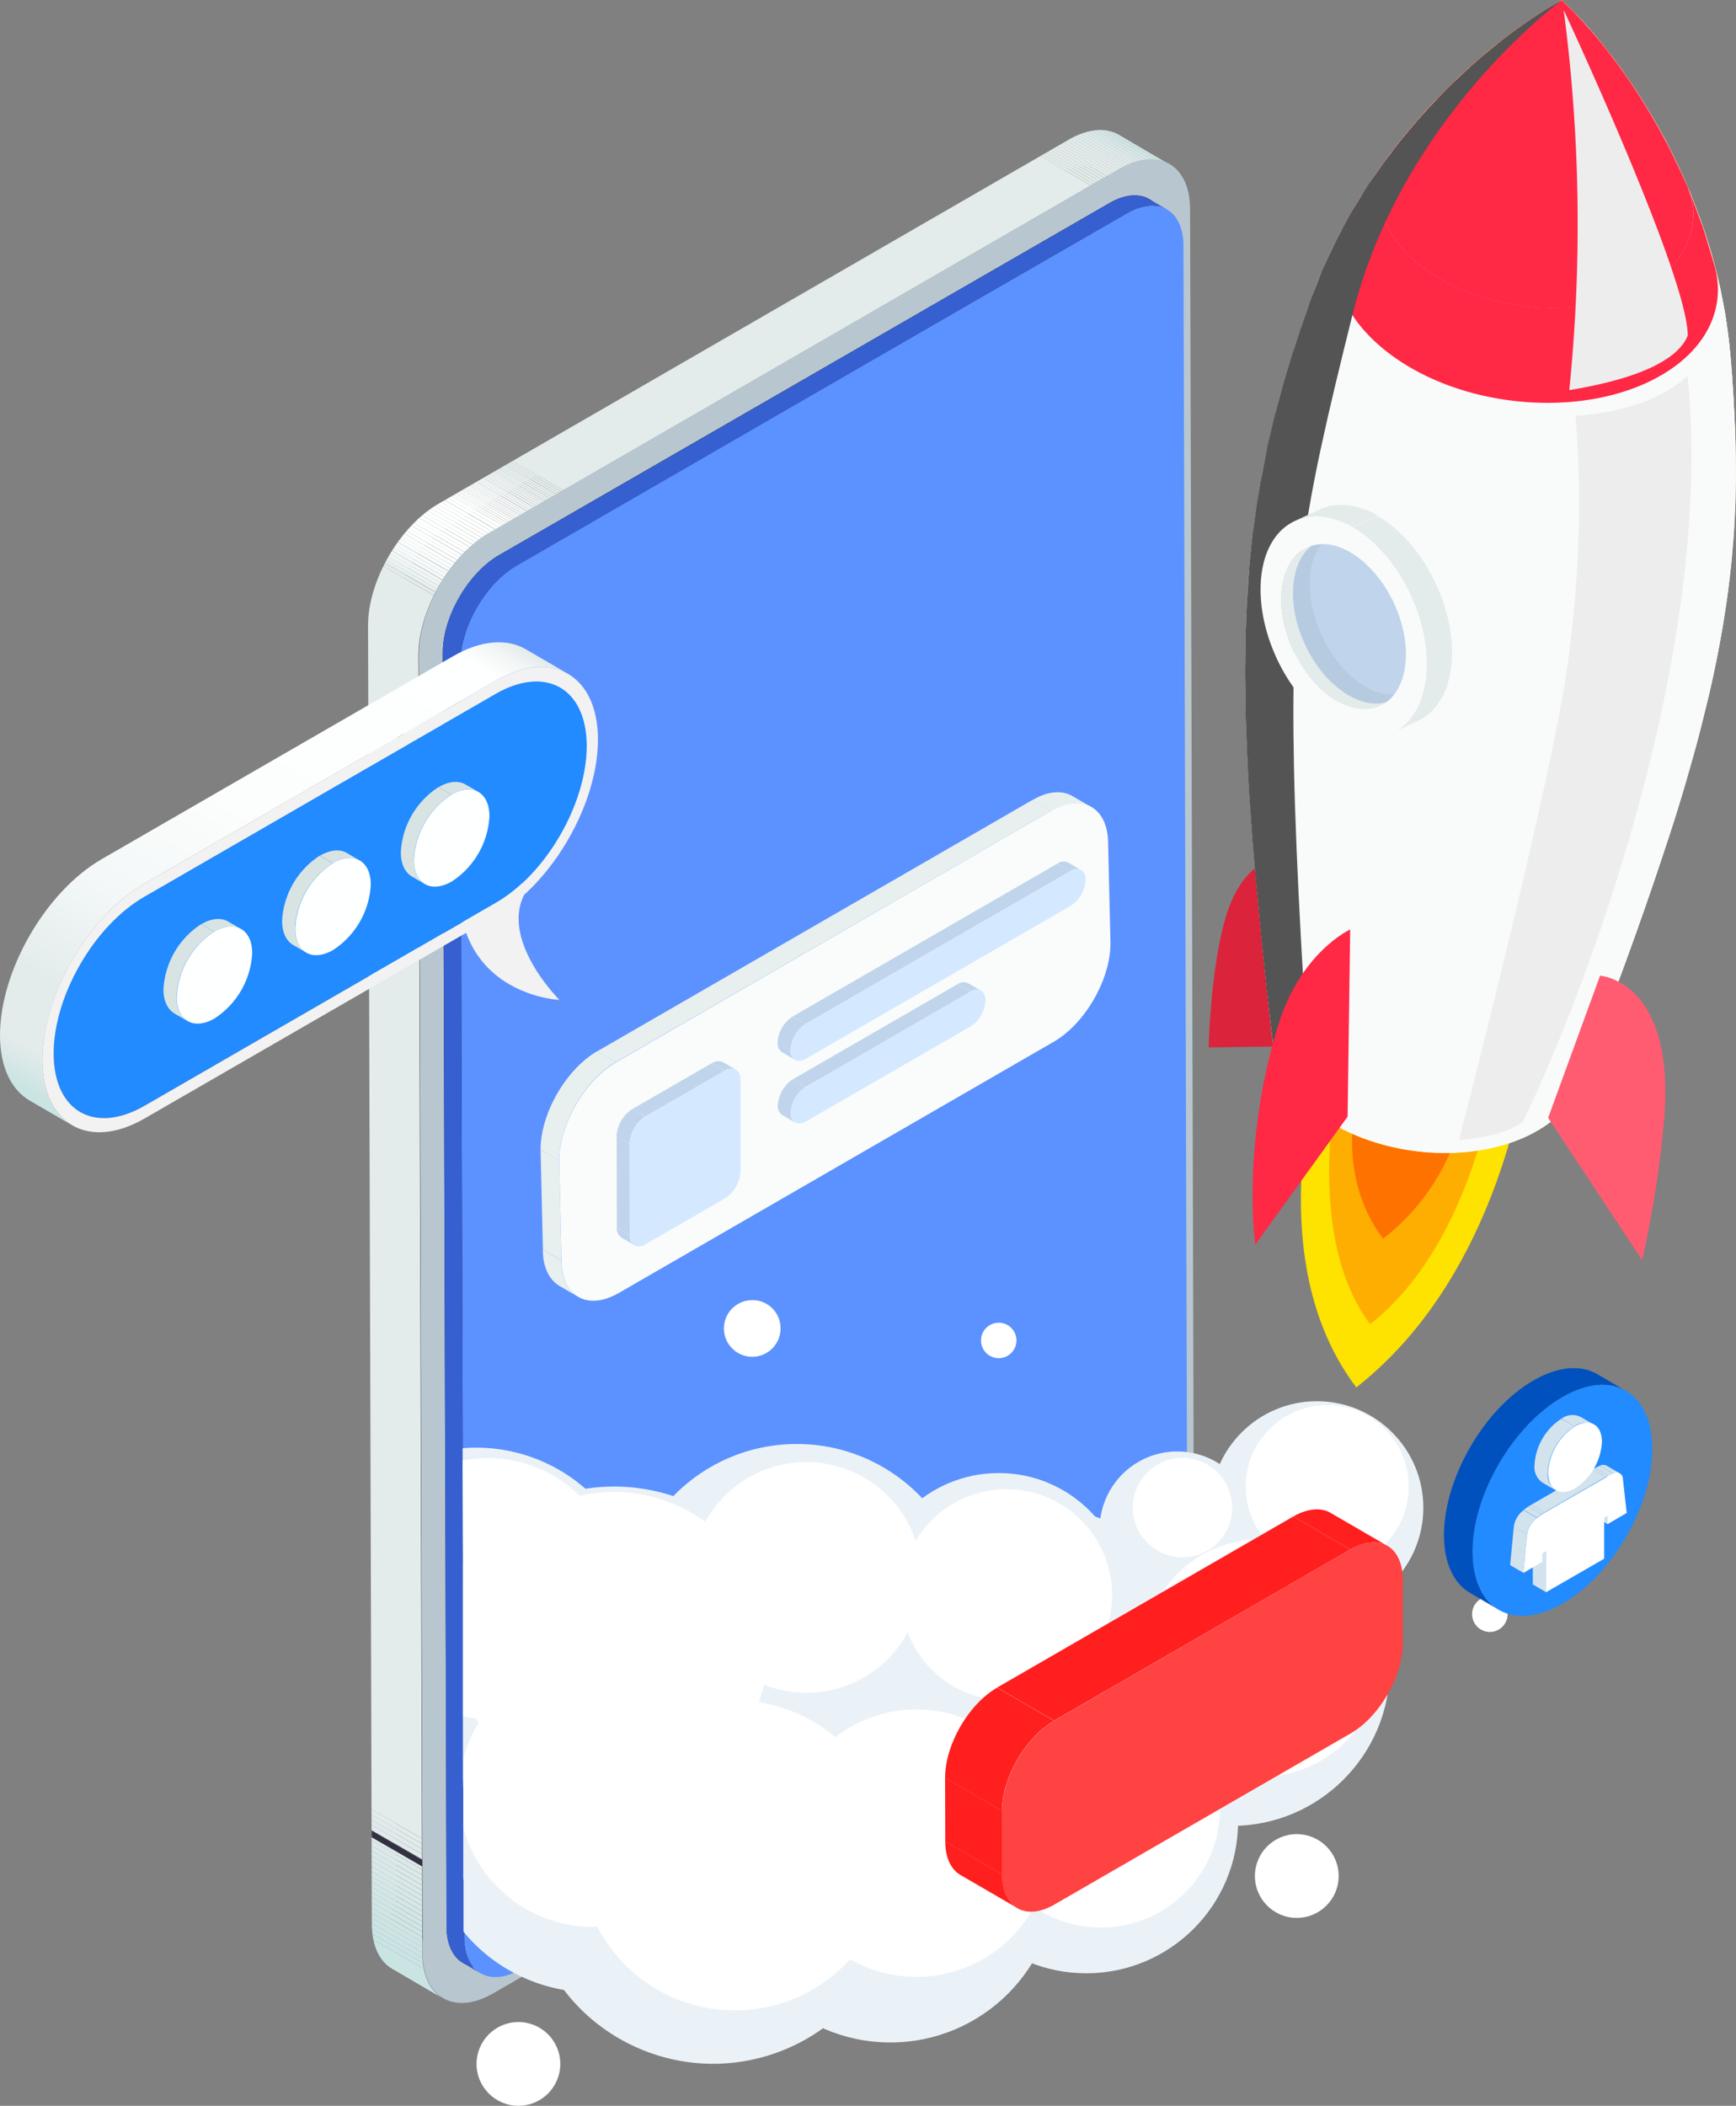 <svg xmlns="http://www.w3.org/2000/svg" xmlns:xlink="http://www.w3.org/1999/xlink" viewBox="0 0 309.75 375.63"><rect x="0" y="0" width="309.75" height="375.63" fill="#808080" stroke="none"/><defs><style>.cls-1{fill:none;}.cls-2{fill:#333;}.cls-3{clip-path:url(#clip-path);}.cls-4{fill:#cae3e3;}.cls-5{fill:#cbe3e3;}.cls-6{fill:#cce4e4;}.cls-7{fill:#cde4e4;}.cls-8{fill:#cee4e4;}.cls-9{fill:#cfe5e5;}.cls-10{fill:#d0e5e5;}.cls-11{fill:#d1e5e5;}.cls-12{fill:#d2e6e6;}.cls-13{fill:#d3e6e6;}.cls-14{fill:#d4e6e6;}.cls-15{fill:#d5e7e7;}.cls-16{fill:#d7e7e7;}.cls-17{fill:#d8e7e7;}.cls-18{fill:#d9e8e8;}.cls-19{fill:#dae8e8;}.cls-20{fill:#dbe8e8;}.cls-21{fill:#dce9e9;}.cls-22{fill:#dde9e9;}.cls-23{fill:#dee9e9;}.cls-24{fill:#dfeaea;}.cls-25{fill:#e0eaea;}.cls-26{fill:#e1eaea;}.cls-27{fill:#e2ebeb;}.cls-28{fill:#e3ebeb;}.cls-29{fill:#e8efef;}.cls-30{fill:#ecf2f2;}.cls-31{fill:#eff4f4;}.cls-32{fill:#f2f6f6;}.cls-33{fill:#f5f8f8;}.cls-34{fill:#f7fafa;}.cls-35{fill:#f8fbfb;}.cls-36{fill:#fafcfc;}.cls-37{fill:#fbfdfd;}.cls-38{fill:#fcfdfd;}.cls-39{fill:#fcfefe;}.cls-40{fill:#fdfefe;}.cls-41{fill:#fdffff;}.cls-42{fill:#feffff;}.cls-43{fill:#f9fbfb;}.cls-44{fill:#f8fafa;}.cls-45{fill:#f6f9f9;}.cls-46{fill:#f4f7f7;}.cls-47{fill:#f3f7f7;}.cls-48{fill:#f1f5f5;}.cls-49{fill:#eef3f3;}.cls-50{fill:#edf3f3;}.cls-51{fill:#ebf1f1;}.cls-52{fill:#eaf0f0;}.cls-53{fill:#e9f0f0;}.cls-54{fill:#e7eeee;}.cls-55{fill:#e6eded;}.cls-56{fill:#e5eded;}.cls-57{fill:#e4ecec;}.cls-58{fill:#d9e7e7;}.cls-59{fill:#d6e6e6;}.cls-60{fill:#d2e5e5;}.cls-61{fill:#cde3e3;}.cls-62{fill:#b8c7cf;}.cls-63{fill:#323142;}.cls-64{fill:#5c92ff;}.cls-65{fill:#365fcf;}.cls-66{fill:#fff;}.cls-67{fill:#ebf2f7;}.cls-68{fill:#fee200;}.cls-69{fill:#feae00;}.cls-70{fill:#fe7200;}.cls-71{fill:#db233b;}.cls-72{fill:#f4f4c0;}.cls-73{clip-path:url(#clip-path-2);}.cls-74{fill:#929273;}.cls-75{fill:#815e00;}.cls-76{fill:#ffc400;}.cls-77{clip-path:url(#clip-path-3);}.cls-78{clip-path:url(#clip-path-4);}.cls-79{fill:#ffffc9;}.cls-80{fill:#ff2845;}.cls-81{fill:#ff5c72;}.cls-82{fill:#ededed;}.cls-83{fill:#545454;}.cls-84{clip-path:url(#clip-path-5);}.cls-85{clip-path:url(#clip-path-6);}.cls-86{clip-path:url(#clip-path-7);}.cls-87{clip-path:url(#clip-path-8);}.cls-88{fill:#c0d5eb;}.cls-89{fill:#b7cbe0;}.cls-90{clip-path:url(#clip-path-9);}.cls-91{fill:#0051bd;}.cls-92{clip-path:url(#clip-path-10);}.cls-93{fill:#218bff;}.cls-94{fill:#d2e3ed;}.cls-95{fill:#d4e8ff;}.cls-96{fill:#f2f2f2;}.cls-97{fill:url(#linear-gradient);}.cls-98{clip-path:url(#clip-path-11);}.cls-99{fill:#d8e3e3;}.cls-100{clip-path:url(#clip-path-12);}.cls-101{clip-path:url(#clip-path-13);}.cls-102{clip-path:url(#clip-path-14);}.cls-103{clip-path:url(#clip-path-15);}.cls-104{clip-path:url(#clip-path-16);}.cls-105{fill:#ff1f1f;}.cls-106{fill:#ff4242;}</style><clipPath id="clip-path" transform="translate(0 0.04)"><path class="cls-1" d="M199.63,24c-2.28-1.33-5.44-1.15-8.92.86l-112.53,65c-6.9,4-12.53,13.74-12.51,21.68l.68,231.64c0,3.94,1.42,6.72,3.67,8l9,5.26c-2.26-1.31-3.66-4.09-3.67-8L74.67,116.8c0-7.93,5.61-17.68,12.51-21.67l112.53-65c3.47-2,6.63-2.18,8.92-.85Z"></path></clipPath><clipPath id="clip-path-2" transform="translate(0 0.04)"><path class="cls-1" d="M233.93,53.24a93.24,93.24,0,0,1,7.73-16.35,108.88,108.88,0,0,1,9.14-13c1.38-1.64,3.69-4.38,6-6.76a106.21,106.21,0,0,1,8.3-7.72A83.28,83.28,0,0,1,278.71,0c.94.84,18.66,16.81,19.61,46.28,1,31.76-2.08,53.08-23.41,129.78-10.55-8.1-28.1-9.66-39.2-3.5-6.3,3.49-9.17,8.72-8.55,14.07-4.36-37.52-5.68-59.8-4.68-79.44C223.62,84.82,228.66,68,233.93,53.24Z"></path></clipPath><clipPath id="clip-path-3" transform="translate(0 0.04)"><path class="cls-1" d="M281.71,193.61c2.22-5.72,0-12.35-6.8-17.55,21.33-76.7,24.43-98,23.41-129.78C297.37,16.81,279.65.84,278.71,0a87.63,87.63,0,0,1,13.21,16.1,110.57,110.57,0,0,1,10.27,19.83,97.67,97.67,0,0,1,3.45,10.28c.52,1.92,1.14,4.49,1.55,6.43.32,1.49.62,3.51.88,5a214.19,214.19,0,0,1,1.58,21.47,175.29,175.29,0,0,1-.81,21.74,186.55,186.55,0,0,1-4,23.24c-1.69,6.92-1.86,7.64-3.33,12.78-2.08,7.29-4.27,13.92-4.29,14C291.67,167.55,288.27,176.51,281.71,193.61Z"></path></clipPath><clipPath id="clip-path-4" transform="translate(0 0.04)"><path class="cls-1" d="M227.16,186.63c-2-18.2-3.09-27.72-4.28-45.26,0-.07-.46-7.16-.64-14.62-.12-5.34-.09-7.32,0-13.2a183.36,183.36,0,0,1,2-23.51,173,173,0,0,1,4.67-21.24c1.51-5.47,5.28-16.76,6.92-20.39.63-1.39,1.44-3.27,2.12-4.64.89-1.77,2.13-4.1,3.11-5.81A102.76,102.76,0,0,1,247,28.87C258.27,13.26,272.24,3.38,278.71,0a87.88,87.88,0,0,1,12.92,15.67A108.47,108.47,0,0,1,301.83,35a96.53,96.53,0,0,1,6,21c1.39,7.78,1.82,22.66,1.82,22.8.09,5.49.11,6.79,0,10.65s-.38,7.63-.73,10.92c-.26,2.53-.63,6-1.54,11.37-1.12,6.62-2.4,11.94-2.41,12-1.84,7.53-1.91,7.83-3.34,12.87-2,7.18-4.29,14-4.32,14.07-2.69,8.11-6.39,19.23-15.56,42.88-1.23,3.17-3.83,6.06-7.8,8.26-11.1,6.16-28.65,4.59-39.2-3.5C230.15,194.86,227.64,190.71,227.16,186.63Z"></path></clipPath><clipPath id="clip-path-5" transform="translate(0 0.04)"><path class="cls-1" d="M250.79,123.86l-4.54,2.08c-2.14,1-4.85.78-7.7-.86l4.54-2.08C245.93,124.64,248.64,124.85,250.79,123.86Z"></path></clipPath><clipPath id="clip-path-6" transform="translate(0 0.04)"><path class="cls-1" d="M233.24,97.62l4.53-2.09c-2.47,1.14-4.2,3.86-4.55,7.79-.66,7.35,3.76,16.15,9.87,19.68l-4.54,2.08c-6.1-3.52-10.52-12.33-9.86-19.68C229,101.47,230.77,98.75,233.24,97.62Z"></path></clipPath><clipPath id="clip-path-7" transform="translate(0 0.04)"><path class="cls-1" d="M231.07,92.89l4.53-2.08c2.86-1.32,6.47-1,10.25,1.14l-4.53,2C237.53,91.85,233.93,91.58,231.07,92.89Z"></path></clipPath><clipPath id="clip-path-8" transform="translate(0 0.04)"><path class="cls-1" d="M252.94,128.58l-4.53,2.09c3.29-1.52,5.6-5.14,6.07-10.38.87-9.8-5-21.55-13.16-26.25l4.53-2c8.15,4.71,14,16.46,13.16,26.26C258.54,123.45,256.24,127.07,252.94,128.58Z"></path></clipPath><clipPath id="clip-path-9" transform="translate(0 0.04)"><path class="cls-1" d="M285,245.08l5.14,3c-2.91-1.69-6.94-1.45-11.39,1.12l-5.14-3C278.06,243.63,282.09,243.39,285,245.08Z"></path></clipPath><clipPath id="clip-path-10" transform="translate(0 0.04)"><path class="cls-1" d="M267.45,287.11l-5.14-3c-2.87-1.67-4.65-5.23-4.67-10.27,0-10.17,7.12-22.55,16-27.66l5.14,3c-8.85,5.1-16,17.48-16,27.65C262.79,281.89,264.54,285.44,267.45,287.11Z"></path></clipPath><linearGradient id="linear-gradient" x1="18.45" y1="171.64" x2="75.45" y2="270.37" gradientTransform="matrix(1, 0, 0, -1, 0, 375.54)" gradientUnits="userSpaceOnUse"><stop offset="0.01" stop-color="#cae3e3"></stop><stop offset="0.07" stop-color="#e3ebeb"></stop><stop offset="0.18" stop-color="#e3ebeb"></stop><stop offset="0.21" stop-color="#e7eeee"></stop><stop offset="0.36" stop-color="#f4f8f8"></stop><stop offset="0.56" stop-color="#fcfdfd"></stop><stop offset="0.94" stop-color="#feffff"></stop><stop offset="0.97" stop-color="#f4f7f7"></stop><stop offset="1" stop-color="#e3ebeb"></stop></linearGradient><clipPath id="clip-path-11" transform="translate(0 0.04)"><path class="cls-1" d="M40.71,164.34,43,165.68c-1.22-.71-2.92-.61-4.8.47l-2.31-1.34C37.78,163.73,39.48,163.62,40.71,164.34Z"></path></clipPath><clipPath id="clip-path-12" transform="translate(0 0.04)"><path class="cls-1" d="M33.47,182.11l-2.31-1.35c-1.21-.7-2-2.19-2-4.32a14.8,14.8,0,0,1,6.72-11.63l2.31,1.34a14.81,14.81,0,0,0-6.71,11.64C31.51,179.91,32.26,181.41,33.47,182.11Z"></path></clipPath><clipPath id="clip-path-13" transform="translate(0 0.04)"><path class="cls-1" d="M61.88,152.11l2.31,1.35c-1.22-.72-2.92-.61-4.79.47l-2.31-1.35C59,151.5,60.66,151.4,61.88,152.11Z"></path></clipPath><clipPath id="clip-path-14" transform="translate(0 0.04)"><path class="cls-1" d="M54.65,169.89l-2.32-1.35c-1.21-.7-2-2.2-2-4.32a14.79,14.79,0,0,1,6.72-11.64l2.31,1.35a14.8,14.8,0,0,0-6.72,11.63C52.69,167.69,53.44,169.18,54.65,169.89Z"></path></clipPath><clipPath id="clip-path-15" transform="translate(0 0.04)"><path class="cls-1" d="M83.06,139.89l2.31,1.34c-1.23-.71-2.93-.61-4.8.47l-2.31-1.34C80.13,139.28,81.83,139.18,83.06,139.89Z"></path></clipPath><clipPath id="clip-path-16" transform="translate(0 0.04)"><path class="cls-1" d="M75.82,157.66l-2.31-1.34c-1.21-.7-2-2.2-2-4.32a14.77,14.77,0,0,1,6.72-11.64l2.31,1.34a14.77,14.77,0,0,0-6.72,11.64C73.86,155.46,74.61,157,75.82,157.66Z"></path></clipPath></defs><g id="Layer_2" data-name="Layer 2"><g id="Layer_1-2" data-name="Layer 1"><g id="Layer_2-2" data-name="Layer 2"><g id="Layer_1-2-2" data-name="Layer 1-2"><path class="cls-2" d="M198.7,286.56l-12.53-7.28c5.53-3.19,10-11,10-17.34l12.52,7.28C208.73,275.57,204.22,283.37,198.7,286.56Z" transform="translate(0 0.04)"></path><polygon class="cls-2" points="89.77 349.49 77.25 342.21 186.17 279.32 198.7 286.6 89.77 349.49"></polygon><path class="cls-2" d="M73.55,344.84c1.84,1.09.9-1,3.7-2.67l12.52,7.28c-2.8,1.62-5.35,1.75-7.18.66C78.83,347.93,77.31,347,73.55,344.84Z" transform="translate(0 0.04)"></path><path class="cls-2" d="M82.63,350.13l-12.52-7.27c-1.81-1.05.56-1.27.55-4.42l9,5.27C79.7,346.86,80.83,349.08,82.63,350.13Z" transform="translate(0 0.04)"></path><polygon class="cls-2" points="208.71 269.26 196.19 261.98 195.52 34.66 208.04 41.93 208.71 269.26"></polygon><path class="cls-2" d="M195.52,34.62c0-3.14,2.37-3.34.58-4.4l9,5.27c1.78,1.06,2.89,3.27,2.9,6.4Z" transform="translate(0 0.04)"></path><path class="cls-2" d="M196.06,30.2l9,5.26c-1.83-1.06-4.36-.92-7.14.69l-9-5.27C191.7,29.28,194.23,29.14,196.06,30.2Z" transform="translate(0 0.04)"></path><polygon class="cls-2" points="79.69 343.75 70.66 338.48 69.99 111.15 79.03 116.42 79.69 343.75"></polygon><polygon class="cls-2" points="89.04 99.08 80 93.81 188.92 30.92 197.96 36.19 89.04 99.08"></polygon><path class="cls-2" d="M79,116.38l-9-5.27c0-6.35,4.48-14.15,10-17.34L89,99C83.51,102.23,79,110,79,116.38Z" transform="translate(0 0.04)"></path><g class="cls-3"><polygon class="cls-4" points="65.65 345.42 81.78 354.74 80.81 356.42 65.65 356.42 65.65 345.42"></polygon><polygon class="cls-4" points="65.65 344.5 82.18 354.04 81.78 354.74 65.65 345.42 65.65 344.5"></polygon><polygon class="cls-5" points="65.65 343.58 82.58 353.35 82.18 354.04 65.65 344.5 65.65 343.58"></polygon><polygon class="cls-6" points="65.65 342.66 82.98 352.66 82.58 353.35 65.65 343.58 65.65 342.66"></polygon><polygon class="cls-7" points="65.65 341.74 83.38 351.97 82.98 352.66 65.65 342.66 65.65 341.74"></polygon><polygon class="cls-8" points="65.65 340.82 83.78 351.28 83.38 351.97 65.65 341.74 65.65 340.82"></polygon><polygon class="cls-9" points="65.65 339.9 84.18 350.59 83.78 351.28 65.65 340.82 65.65 339.9"></polygon><polygon class="cls-10" points="65.65 338.97 84.58 349.9 84.18 350.59 65.65 339.9 65.65 338.97"></polygon><polygon class="cls-11" points="65.65 338.05 84.97 349.21 84.58 349.9 65.65 338.97 65.65 338.05"></polygon><polygon class="cls-12" points="65.65 337.13 85.37 348.52 84.97 349.21 65.65 338.05 65.65 337.13"></polygon><polygon class="cls-13" points="65.65 336.21 85.77 347.83 85.37 348.52 65.65 337.13 65.65 336.21"></polygon><polygon class="cls-14" points="65.65 335.29 86.17 347.14 85.77 347.83 65.65 336.21 65.65 335.29"></polygon><polygon class="cls-15" points="65.65 334.37 86.57 346.45 86.17 347.14 65.65 335.29 65.65 334.37"></polygon><polygon class="cls-16" points="65.65 333.45 86.97 345.76 86.57 346.45 65.65 334.37 65.65 333.45"></polygon><polygon class="cls-17" points="65.65 332.53 87.37 345.07 86.97 345.76 65.65 333.45 65.65 332.53"></polygon><polygon class="cls-18" points="65.65 331.61 87.77 344.38 87.37 345.07 65.65 332.53 65.65 331.61"></polygon><polygon class="cls-19" points="65.65 330.69 88.16 343.69 87.77 344.38 65.65 331.61 65.65 330.69"></polygon><polygon class="cls-20" points="65.65 329.77 88.56 342.99 88.16 343.69 65.65 330.69 65.65 329.77"></polygon><polygon class="cls-21" points="65.65 328.85 88.96 342.3 88.56 342.99 65.65 329.77 65.65 328.85"></polygon><polygon class="cls-22" points="65.65 327.92 89.36 341.61 88.96 342.3 65.65 328.85 65.65 327.92"></polygon><polygon class="cls-23" points="65.65 327 89.76 340.92 89.36 341.61 65.65 327.92 65.65 327"></polygon><polygon class="cls-24" points="65.65 326.08 90.16 340.23 89.76 340.92 65.65 327 65.65 326.08"></polygon><polygon class="cls-25" points="65.65 325.16 90.56 339.54 90.16 340.23 65.65 326.08 65.65 325.16"></polygon><polygon class="cls-26" points="65.65 324.24 90.95 338.85 90.56 339.54 65.65 325.16 65.65 324.24"></polygon><polygon class="cls-27" points="65.65 323.32 91.35 338.16 90.95 338.85 65.65 324.24 65.65 323.32"></polygon><polygon class="cls-28" points="65.65 322.4 91.75 337.47 91.35 338.16 65.65 323.32 65.65 322.4"></polygon><polygon class="cls-28" points="65.65 100.53 66.14 99.68 188.31 170.22 91.75 337.47 65.65 322.4 65.65 100.53"></polygon><rect class="cls-28" x="127.07" y="64.1" width="0.63" height="141.08" transform="translate(-52.91 177.68) rotate(-60)"></rect><rect class="cls-29" x="127.39" y="63.54" width="0.63" height="141.08" transform="translate(-52.27 177.67) rotate(-60)"></rect><rect class="cls-30" x="127.7" y="63.01" width="0.63" height="141.08" transform="translate(-51.65 177.68) rotate(-60)"></rect><rect class="cls-31" x="128.01" y="62.46" width="0.63" height="141.08" transform="translate(-51.01 177.7) rotate(-60.01)"></rect><rect class="cls-32" x="128.32" y="61.93" width="0.63" height="141.08" transform="translate(-50.41 177.68) rotate(-60)"></rect><rect class="cls-33" x="128.63" y="61.36" width="0.63" height="141.08" transform="translate(-49.76 177.66) rotate(-60)"></rect><rect class="cls-34" x="128.95" y="60.84" width="0.63" height="141.08" transform="translate(-49.15 177.67) rotate(-60)"></rect><rect class="cls-35" x="129.26" y="60.3" width="0.63" height="141.08" transform="translate(-48.53 177.68) rotate(-60)"></rect><rect class="cls-36" x="129.57" y="59.73" width="0.63" height="141.08" transform="translate(-47.88 177.66) rotate(-60)"></rect><rect class="cls-37" x="129.89" y="59.2" width="0.63" height="141.08" transform="translate(-47.25 177.7) rotate(-60.01)"></rect><rect class="cls-38" x="130.2" y="58.68" width="0.63" height="141.08" transform="translate(-46.65 177.68) rotate(-60)"></rect><rect class="cls-39" x="130.52" y="58.13" width="0.63" height="141.08" transform="translate(-46.01 177.68) rotate(-60)"></rect><rect class="cls-40" x="130.82" y="57.57" width="0.63" height="141.08" transform="translate(-45.37 177.66) rotate(-60)"></rect><rect class="cls-40" x="131.14" y="57.05" width="0.63" height="141.08" transform="translate(-44.77 177.68) rotate(-60)"></rect><rect class="cls-41" x="131.46" y="56.5" width="0.63" height="141.08" transform="translate(-44.13 177.68) rotate(-60)"></rect><rect class="cls-42" x="131.76" y="55.94" width="0.63" height="141.08" transform="translate(-43.49 177.66) rotate(-60)"></rect><rect class="cls-42" x="132.08" y="55.41" width="0.63" height="141.08" transform="translate(-42.87 177.7) rotate(-60.01)"></rect><rect class="cls-42" x="132.4" y="54.87" width="0.63" height="141.08" transform="translate(-42.25 177.68) rotate(-60)"></rect><rect class="cls-42" x="132.7" y="54.31" width="0.63" height="141.08" transform="translate(-41.61 177.66) rotate(-60)"></rect><rect class="cls-42" x="133.02" y="53.78" width="0.63" height="141.08" transform="translate(-41 177.67) rotate(-60)"></rect><rect class="cls-42" x="133.34" y="53.24" width="0.63" height="141.08" transform="translate(-40.37 177.68) rotate(-60)"></rect><rect class="cls-42" x="133.66" y="52.7" width="0.63" height="141.08" transform="translate(-39.75 177.68) rotate(-60)"></rect><rect class="cls-42" x="133.97" y="52.16" width="0.63" height="141.08" transform="translate(-39.12 177.68) rotate(-60)"></rect><rect class="cls-42" x="134.28" y="51.61" width="0.63" height="141.08" transform="translate(-38.49 177.68) rotate(-60)"></rect><rect class="cls-42" x="134.59" y="51.07" width="0.63" height="141.08" transform="translate(-37.87 177.68) rotate(-60)"></rect><rect class="cls-42" x="134.9" y="50.5" width="0.63" height="141.08" transform="translate(-37.22 177.66) rotate(-60)"></rect><rect class="cls-42" x="135.22" y="49.98" width="0.63" height="141.08" transform="translate(-36.61 177.67) rotate(-60)"></rect><rect class="cls-42" x="135.6" y="49.53" width="0.4" height="141.08" transform="translate(-36.09 177.68) rotate(-60)"></rect><rect class="cls-40" x="135.79" y="49.18" width="0.4" height="141.08" transform="translate(-35.69 177.68) rotate(-60)"></rect><rect class="cls-38" x="135.99" y="48.84" width="0.4" height="141.08" transform="translate(-35.29 177.67) rotate(-60)"></rect><rect class="cls-37" x="136.19" y="48.49" width="0.4" height="141.08" transform="translate(-34.89 177.67) rotate(-60)"></rect><rect class="cls-36" x="136.39" y="48.14" width="0.4" height="141.08" transform="translate(-34.49 177.68) rotate(-60)"></rect><rect class="cls-43" x="136.59" y="47.8" width="0.4" height="141.08" transform="translate(-34.09 177.67) rotate(-60)"></rect><rect class="cls-44" x="136.79" y="47.45" width="0.4" height="141.08" transform="translate(-33.69 177.67) rotate(-60)"></rect><rect class="cls-34" x="136.99" y="47.1" width="0.4" height="141.08" transform="translate(-33.29 177.68) rotate(-60)"></rect><rect class="cls-45" x="137.19" y="46.76" width="0.4" height="141.08" transform="translate(-32.89 177.67) rotate(-60)"></rect><rect class="cls-33" x="137.39" y="46.41" width="0.4" height="141.08" transform="translate(-32.49 177.67) rotate(-60)"></rect><rect class="cls-46" x="137.58" y="46.07" width="0.4" height="141.08" transform="translate(-32.1 177.67) rotate(-60)"></rect><rect class="cls-47" x="137.8" y="45.72" width="0.4" height="141.08" transform="translate(-31.68 177.68) rotate(-60)"></rect><rect class="cls-32" x="138" y="45.37" width="0.4" height="141.08" transform="translate(-31.28 177.68) rotate(-60)"></rect><rect class="cls-48" x="138.19" y="45.03" width="0.4" height="141.08" transform="translate(-30.89 177.68) rotate(-60)"></rect><rect class="cls-31" x="138.4" y="44.67" width="0.4" height="141.08" transform="translate(-30.47 177.68) rotate(-60)"></rect><rect class="cls-49" x="138.6" y="44.32" width="0.4" height="141.08" transform="translate(-30.07 177.67) rotate(-60)"></rect><rect class="cls-50" x="138.8" y="43.97" width="0.4" height="141.08" transform="translate(-29.67 177.67) rotate(-60)"></rect><rect class="cls-30" x="139" y="43.63" width="0.4" height="141.08" transform="translate(-29.27 177.68) rotate(-60)"></rect><rect class="cls-51" x="139.2" y="43.28" width="0.4" height="141.08" transform="translate(-28.86 177.7) rotate(-60.01)"></rect><rect class="cls-52" x="139.4" y="42.93" width="0.4" height="141.08" transform="translate(-28.47 177.67) rotate(-60)"></rect><rect class="cls-53" x="139.59" y="42.58" width="0.4" height="141.08" transform="translate(-28.07 177.67) rotate(-60)"></rect><rect class="cls-29" x="139.8" y="42.24" width="0.4" height="141.08" transform="translate(-27.67 177.67) rotate(-60)"></rect><rect class="cls-54" x="140" y="41.89" width="0.4" height="141.08" transform="translate(-27.27 177.67) rotate(-60)"></rect><rect class="cls-55" x="140.2" y="41.56" width="0.4" height="141.08" transform="translate(-26.88 177.68) rotate(-60)"></rect><rect class="cls-56" x="140.41" y="41.2" width="0.4" height="141.08" transform="translate(-26.47 177.68) rotate(-60)"></rect><rect class="cls-57" x="140.61" y="40.85" width="0.4" height="141.08" transform="translate(-26.07 177.68) rotate(-60)"></rect><rect class="cls-28" x="140.8" y="40.51" width="0.4" height="141.08" transform="translate(-25.67 177.67) rotate(-60)"></rect><polygon class="cls-28" points="80.01 75.65 110.6 22.66 176.63 22.66 208.67 41.16 208.67 134.96 202.19 146.19 80.01 75.65"></polygon><polygon class="cls-28" points="177.57 22.66 208.67 40.62 208.67 41.16 176.63 22.66 177.57 22.66"></polygon><polygon class="cls-28" points="178.51 22.66 208.67 40.07 208.67 40.62 177.57 22.66 178.51 22.66"></polygon><polygon class="cls-28" points="179.45 22.66 208.67 39.53 208.67 40.07 178.51 22.66 179.45 22.66"></polygon><polygon class="cls-28" points="180.39 22.66 208.67 38.99 208.67 39.53 179.45 22.66 180.39 22.66"></polygon><polygon class="cls-28" points="181.33 22.66 208.67 38.44 208.67 38.99 180.39 22.66 181.33 22.66"></polygon><polygon class="cls-28" points="182.28 22.66 208.67 37.9 208.67 38.44 181.33 22.66 182.28 22.66"></polygon><polygon class="cls-28" points="183.22 22.66 208.67 37.36 208.67 37.9 182.28 22.66 183.22 22.66"></polygon><polygon class="cls-28" points="184.16 22.66 208.67 36.81 208.67 37.36 183.22 22.66 184.16 22.66"></polygon><polygon class="cls-28" points="185.1 22.66 208.67 36.27 208.67 36.81 184.16 22.66 185.1 22.66"></polygon><polygon class="cls-28" points="186.04 22.66 208.67 35.73 208.67 36.27 185.1 22.66 186.04 22.66"></polygon><polygon class="cls-27" points="186.98 22.66 208.67 35.18 208.67 35.73 186.04 22.66 186.98 22.66"></polygon><polygon class="cls-27" points="187.92 22.66 208.67 34.64 208.67 35.18 186.98 22.66 187.92 22.66"></polygon><polygon class="cls-27" points="188.86 22.66 208.67 34.1 208.67 34.64 187.92 22.66 188.86 22.66"></polygon><polygon class="cls-26" points="189.8 22.66 208.67 33.55 208.67 34.1 188.86 22.66 189.8 22.66"></polygon><polygon class="cls-25" points="190.74 22.66 208.67 33.01 208.67 33.55 189.8 22.66 190.74 22.66"></polygon><polygon class="cls-24" points="191.69 22.66 208.67 32.47 208.67 33.01 190.74 22.66 191.69 22.66"></polygon><polygon class="cls-22" points="192.63 22.66 208.67 31.92 208.67 32.47 191.69 22.66 192.63 22.66"></polygon><polygon class="cls-20" points="193.57 22.66 208.67 31.38 208.67 31.92 192.63 22.66 193.57 22.66"></polygon><polygon class="cls-58" points="194.51 22.66 208.67 30.84 208.67 31.38 193.57 22.66 194.51 22.66"></polygon><polygon class="cls-59" points="195.45 22.66 208.67 30.29 208.67 30.84 194.51 22.66 195.45 22.66"></polygon><polygon class="cls-60" points="196.39 22.66 208.67 29.75 208.67 30.29 195.45 22.66 196.39 22.66"></polygon><polygon class="cls-61" points="197.33 22.66 208.67 29.21 208.67 29.75 196.39 22.66 197.33 22.66"></polygon><polygon class="cls-61" points="208.67 29.21 197.33 22.66 208.67 22.66 208.67 29.21"></polygon></g><path class="cls-62" d="M199.75,30.07c6.9-4,12.57-.76,12.59,7.18L213,268.89c0,7.93-5.6,17.68-12.51,21.67L88,355.53c-6.9,4-12.57.75-12.59-7.18l-.68-231.64c0-7.93,5.61-17.68,12.51-21.67Z" transform="translate(0 0.04)"></path><path class="cls-63" d="M198,36.15c5.48-3.15,10-.61,10,5.74l.67,227.33c0,6.35-4.49,14.15-10,17.34L89.77,349.45c-5.52,3.19-10.06.6-10.08-5.74L79,116.38C79,110,83.51,102.23,89,99Z" transform="translate(0 0.04)"></path><path class="cls-64" d="M172.31,54.57,201.08,38c5.52-3.19,10.06-.6,10.08,5.75L211.82,271c0,6.35-4.48,14.16-10,17.35L92.89,351.26c-5.53,3.19-10.06.61-10.08-5.74l-.67-227.33c0-6.35,4.49-14.15,10-17.34L120.9,84.24Z" transform="translate(0 0.04)"></path><path class="cls-65" d="M172.31,54.57,201.08,38c2.78-1.6,5.31-1.75,7.14-.68l-3.12-1.81c-1.83-1.07-4.36-.93-7.14.68L169.2,52.76c-2.81,1.61-48.6,28.05-51.4,29.67L89,99c-5.53,3.19-10,11-10,17.34l.67,227.33c0,3.15,1.14,5.38,2.94,6.42L85.75,352c-1.81-1.05-2.93-3.28-2.94-6.43l-.67-227.33c0-6.35,4.49-14.15,10-17.34L120.9,84.29Z" transform="translate(0 0.04)"></path><polygon class="cls-63" points="75.34 331.73 66.31 326.51 66.31 327.73 75.35 332.95 75.34 331.73"></polygon><polygon class="cls-63" points="74.75 132.51 65.71 127.29 65.72 128.51 74.75 133.73 74.75 132.51"></polygon><path class="cls-66" d="M82.68,300.77v34.36a29.7,29.7,0,0,0,52.5-8.36c0-.14.09-.28.14-.44a30,30,0,0,0,1.21-7.93v-.53a29.78,29.78,0,0,0-26.86-29.56c-1-.08-1.9-.13-2.88-.13a29.68,29.68,0,0,0-24.2,12.49Z" transform="translate(0 0.04)"></path><circle class="cls-66" cx="138.28" cy="290.9" r="25.25"></circle><circle class="cls-66" cx="92.5" cy="368.16" r="7.47"></circle><circle class="cls-66" cx="137.34" cy="316.11" r="20.42" transform="translate(-151.17 127.6) rotate(-33.35)"></circle><path class="cls-67" d="M82.55,258.3v2.19l.06,18.22v38.75c.75.05,1.52.08,2.28.08a29.66,29.66,0,0,0,28.22-20.38,2.17,2.17,0,0,1,.07-.24,29.22,29.22,0,0,0,1.38-7.75v-1.33a29.58,29.58,0,0,0-9.16-21.44c-.33-.32-.67-.64-1-.93A29.58,29.58,0,0,0,85,258.19C84.18,258.19,83.36,258.23,82.55,258.3Z" transform="translate(0 0.04)"></path><path class="cls-67" d="M82.62,278.71v40A33.52,33.52,0,0,0,135,320.51c.58-.68,1.13-1.38,1.66-2.1a33.52,33.52,0,0,0-32.1-52.9c-.7.1-1.37.23-2,.37A33.55,33.55,0,0,0,82.62,278.71Z" transform="translate(0 0.04)"></path><circle class="cls-67" cx="158.86" cy="334.64" r="29.69"></circle><circle class="cls-67" cx="193.82" cy="324.9" r="27.09"></circle><circle class="cls-67" cx="142.16" cy="288.33" r="30.75"></circle><circle class="cls-67" cx="219.77" cy="297.48" r="28.22"></circle><circle class="cls-67" cx="234.97" cy="268.94" r="18.99"></circle><circle class="cls-67" cx="186.97" cy="297.48" r="28.22"></circle><circle class="cls-67" cx="178.2" cy="285.71" r="22.95"></circle><circle class="cls-67" cx="210.06" cy="272.76" r="13.85"></circle><circle class="cls-67" cx="127.25" cy="334.6" r="33.49" transform="translate(-230.43 319.91) rotate(-66.82)"></circle><path class="cls-67" d="M82.7,306.94v37.59a29.35,29.35,0,0,0,8.93,7.31A29.69,29.69,0,0,0,135.3,326.7v-.37a28.49,28.49,0,0,0-.45-5.83,30,30,0,0,0-1.56-5.58,29.49,29.49,0,0,0-20.11-18,29.17,29.17,0,0,0-6.57-1h-2.09a29.63,29.63,0,0,0-20.33,9.13c-.37.38-.72.76-1.06,1.16A2.31,2.31,0,0,1,82.7,306.94Z" transform="translate(0 0.04)"></path><path class="cls-66" d="M139.27,236.93a5.05,5.05,0,1,1-5.05-5.05A5,5,0,0,1,139.27,236.93Z" transform="translate(0 0.04)"></path><path class="cls-66" d="M181.36,239.07a3.16,3.16,0,1,1-3.16-3.16,3.15,3.15,0,0,1,3.16,3.16Z" transform="translate(0 0.04)"></path><path class="cls-66" d="M269,287.89a3.17,3.17,0,1,1-3.17-3.17h0a3.15,3.15,0,0,1,3.16,3.16Z" transform="translate(0 0.04)"></path><circle class="cls-66" cx="231.38" cy="334.64" r="7.47"></circle><path class="cls-66" d="M82.56,260.49l.06,18.22v27.44l.54.09c.57.1,1.15.18,1.73.23.31,0,.63,0,.94.06s.78,0,1.17,0A23.21,23.21,0,0,0,106.59,296h0a23,23,0,0,0,3.22-7.66,23.27,23.27,0,0,0-6.34-21.5c-.32-.33-.66-.64-1-.95a23.3,23.3,0,0,0-19.92-5.39Z" transform="translate(0 0.04)"></path><path class="cls-66" d="M82.64,287.38v13l.06.26a28.86,28.86,0,0,0,1.56,4.44c.21.47.43.93.67,1.39l.45.83a28,28,0,0,0,8.09,9,27.61,27.61,0,0,0,35.26-2.65,28.36,28.36,0,0,0,2.65-2.94,28,28,0,0,0,2.85-4.52,27.66,27.66,0,0,0-24.72-40.09,26.72,26.72,0,0,0-4,.29c-.7.1-1.4.23-2.07.39A27.74,27.74,0,0,0,82.64,287.38Z" transform="translate(0 0.04)"></path><path class="cls-66" d="M163.53,352.59a23.84,23.84,0,1,1,23.84-23.84h0A23.87,23.87,0,0,1,163.53,352.59Z" transform="translate(0 0.04)"></path><circle class="cls-66" cx="196.44" cy="322.55" r="21.24" transform="translate(-155.06 460.71) rotate(-80.11)"></circle><path class="cls-66" d="M143.87,301.91a20.57,20.57,0,1,1,20.57-20.57A20.57,20.57,0,0,1,143.87,301.91Z" transform="translate(0 0.04)"></path><path class="cls-66" d="M225.08,316.88a21.19,21.19,0,1,1,21.19-21.19A21.19,21.19,0,0,1,225.08,316.88Z" transform="translate(0 0.04)"></path><circle class="cls-66" cx="236.81" cy="265.14" r="14.54" transform="translate(-118.12 245.15) rotate(-45)"></circle><path class="cls-66" d="M179.58,303.29a18.84,18.84,0,1,1,18.84-18.84h0A18.86,18.86,0,0,1,179.58,303.29Z" transform="translate(0 0.04)"></path><path class="cls-66" d="M211,277.75a8.86,8.86,0,1,1,8.85-8.87v0A8.86,8.86,0,0,1,211,277.75Z" transform="translate(0 0.04)"></path><path class="cls-66" d="M131.11,358.57a27.65,27.65,0,1,1,10-1.86,27.63,27.63,0,0,1-10,1.86Z" transform="translate(0 0.04)"></path><path class="cls-66" d="M82.71,313.6v12.53c.21.77.47,1.54.76,2.3a24,24,0,0,0,22.23,15.23H106a23.91,23.91,0,0,0,22.75-30,22.23,22.23,0,0,0-.81-2.51,24,24,0,0,0-14.73-14,23.62,23.62,0,0,0-6.5-1.21h-2.09a24,24,0,0,0-18.72,10.58l-.49.77a23.38,23.38,0,0,0-1.49,2.85A26.34,26.34,0,0,0,82.71,313.6Z" transform="translate(0 0.04)"></path><path class="cls-68" d="M238.55,179.09S222,221,242,247.45c29.38-23.07,31.68-67.06,31.68-67.06Z" transform="translate(0 0.04)"></path><path class="cls-69" d="M239.74,187.21s-8.25,31.78,4.74,48.94c19.08-15,22.55-46,22.55-46Z" transform="translate(0 0.04)"></path><path class="cls-70" d="M242.5,194.28s-4.75,14.71,4.28,26.63a39.11,39.11,0,0,0,14.68-24.61Z" transform="translate(0 0.04)"></path><path class="cls-71" d="M228.33,153s-6.93-.15-10,11.91c-2.43,9.48-2.67,21.89-2.67,21.89l18.35-.27Z" transform="translate(0 0.04)"></path><ellipse class="cls-72" cx="254.82" cy="187.23" rx="18.22" ry="27.86" transform="translate(36.81 416.31) rotate(-82.72)"></ellipse><g class="cls-73"><path class="cls-74" d="M233.93,53.24C220.45,91,219.19,116,227.16,186.58c-.62-5.3,2.25-10.53,8.55-14,11.1-6.16,28.65-4.6,39.2,3.5,21.33-76.7,24.43-98,23.41-129.78C297.37,16.81,279.65.84,278.71,0,266.86,6.36,244.1,24.72,233.93,53.24Z" transform="translate(0 0.04)"></path><path class="cls-75" d="M294.41,25c-5.54-15.85-15-24.39-15.7-25l-.86.46c-1,.56-1.35.77-2.43,1.44-1.86,1.19-2.14,1.38-3.44,2.28-2.49,1.79-2.81,2-4.45,3.31-3.09,2.52-3.35,2.72-5.26,4.44-3.38,3.14-3.73,3.47-5.84,5.65-3.55,3.85-3.92,4.25-6.11,6.93l-1.49,1.88a19.06,19.06,0,0,1,5.93-4.93C266,15.23,283.74,16.82,294.41,25Zm2.75,10.42c-13-10-34.57-11.88-48.22-4.3a21.51,21.51,0,0,0-8.66,8.18c1.16-2,2.73-4.6,4-6.53a101.86,101.86,0,0,1,6.07-8.26c3.72-4.41,3.8-4.5,6.11-6.93,3.7-3.72,3.7-3.72,5.84-5.65,3.39-3,3.39-3,5.26-4.44,2.92-2.24,2.92-2.24,4.45-3.31,2.31-1.57,2.31-1.57,3.44-2.28,1.61-1,1.61-1,2.43-1.44l.86-.46C279.53.73,293,12.9,297.16,35.42Z" transform="translate(0 0.04)"></path><path class="cls-76" d="M280.59,13.81a32.62,32.62,0,0,1,7.3,2.62c-1.24-2.9-4.54-10.62-9.18-16.43C278.66,1.06,278.66,1.06,280.59,13.81Zm-19,1A27.79,27.79,0,0,1,268.83,13c1-2.34,4.27-9.64,9.88-13l-.53.29a52.14,52.14,0,0,0-16.63,14.57ZM294.41,25c-10.67-8.18-28.42-9.77-39.65-3.54a19.06,19.06,0,0,0-5.93,4.93l1.49-1.88c3.72-4.41,3.8-4.5,6.11-6.93,3.7-3.72,3.7-3.72,5.84-5.65,3.39-3,3.39-3,5.26-4.44,2.92-2.24,2.92-2.24,4.45-3.31,2.31-1.57,2.31-1.57,3.44-2.28C277,.9,277,.9,277.85.46l.86-.46C279.39.61,288.87,9.15,294.41,25Z" transform="translate(0 0.04)"></path><path class="cls-75" d="M261.55,14.86a27.79,27.79,0,0,1,7.24-1.77C269.86,10.7,273.1,3.4,278.71,0l-.53.29A52.14,52.14,0,0,0,261.55,14.86Z" transform="translate(0 0.04)"></path><path class="cls-75" d="M280.59,13.81a32.62,32.62,0,0,1,7.3,2.62c-1.24-2.9-4.54-10.62-9.18-16.43C278.66,1.06,278.66,1.06,280.59,13.81Z" transform="translate(0 0.04)"></path></g><g class="cls-77"><path class="cls-74" d="M281.71,193.61C304.4,134.5,310.14,111,309.65,79.13c-.36-23.18-3.88-34-7.46-43.2C295.82,19.63,285.89,6.68,278.72,0c.93.84,18.65,16.81,19.6,46.28,1,31.76-2.08,53.08-23.41,129.78C281.69,181.26,283.93,187.89,281.71,193.61Z" transform="translate(0 0.04)"></path><path class="cls-75" d="M294.41,25A20.58,20.58,0,0,1,301,33l-1-2.19c-2.5-5.21-2.55-5.3-4.19-8.25-2.63-4.52-2.63-4.52-4.22-6.93-2.54-3.71-2.54-3.71-4-5.62-2.26-2.89-2.26-2.89-3.47-4.31-1.83-2.1-1.83-2.1-2.75-3.07C280.08,1.3,280.08,1.3,279.5.75L278.71,0C279.39.61,288.87,9.15,294.41,25Zm2.75,10.42C293,12.9,279.53.73,278.71,0l.85.79c.9.88,1.14,1.11,1.87,1.88,1.53,1.66,1.72,1.87,2.75,3.07,2,2.35,2.21,2.65,3.47,4.31,2.31,3.15,2.56,3.47,4,5.62,2.47,3.88,2.73,4.29,4.22,6.93,2.48,4.61,2.73,5.09,4.19,8.25,2.27,5.29,2.51,5.84,3.79,9.52.69,2.19,1.6,5.11,2.21,7.32C304.93,43.39,302,39.11,297.16,35.42Z" transform="translate(0 0.04)"></path><path class="cls-76" d="M294.41,25c-5.54-15.85-15-24.39-15.7-25l.85.79c.9.88,1.14,1.11,1.87,1.88,1.53,1.66,1.72,1.87,2.75,3.07,2,2.35,2.21,2.65,3.47,4.31,2.31,3.15,2.56,3.47,4,5.62,2.47,3.88,2.73,4.29,4.22,6.93,2.48,4.61,2.73,5.09,4.19,8.25L301,33A20.58,20.58,0,0,0,294.41,25Z" transform="translate(0 0.04)"></path></g><g class="cls-78"><path class="cls-79" d="M227.16,186.63c-7.1-62.92-6.75-87.15,1.73-117.83,6.17-22.34,12.31-32,18.07-39.93C261.31,9.06,278.62,0,278.71,0c.46.06,15.08,14.52,23.12,35,3.13,8,7.43,18.93,7.81,43.83.5,32-5.24,55.63-27.91,114.71a16.57,16.57,0,0,1-7.82,8.31c-11.1,6.16-28.65,4.59-39.2-3.5C230.15,194.86,227.64,190.71,227.16,186.63Z" transform="translate(0 0.04)"></path><path class="cls-79" d="M279.56.79c.9.88,1.14,1.11,1.87,1.88L282.64,4c.47.53,1.09,1.23,1.54,1.76l1.57,1.89c.57.72,1.34,1.69,1.9,2.42l1.83,2.48c.64.94,1.52,2.19,2.15,3.14l2,3.07c.68,1.15,1.6,2.69,2.26,3.86l2,3.64c.67,1.38,1.58,3.21,2.23,4.61L301.83,35c.61,1.6,1.44,3.73,2,5.35L305.3,45c.48,1.82,1.14,4.24,1.56,6.07l1,5c.28,2,.66,4.71.86,6.74l.43,5.42c.1,1.62.25,3.78.33,5.41l.2,5.23c0,1.64.07,3.82.07,5.45l-.1,5.2c-.08,1.69-.17,3.94-.28,5.62l-.45,5.3c-.2,1.75-.46,4.1-.69,5.84l-.85,5.53c-.34,1.83-.77,4.28-1.13,6.11L305,123.81c-.48,1.94-1.09,4.53-1.6,6.47l-1.74,6.4c-.62,2.1-1.43,4.89-2.07,7l-2.25,7.09c-.77,2.3-1.78,5.37-2.56,7.66l-2.79,8c-.94,2.57-2.17,6-3.12,8.57l-3.38,9c-1.11,2.9-2.58,6.78-3.71,9.68-1.23,3.17-3.83,6.06-7.8,8.26-11.1,6.16-28.65,4.59-39.2-3.5-4.56-3.51-7.07-7.66-7.55-11.74-.34-3.07-.81-7.17-1.15-10.25-.31-2.88-.72-6.73-1-9.62l-.86-9c-.21-2.55-.51-6-.71-8.5l-.55-7.91c-.12-2.28-.3-5.31-.4-7.58l-.24-7c0-2.06-.08-4.81-.08-6.87l.07-6.33c.07-1.91.15-4.45.25-6.36l.4-5.79c.18-1.79.4-4.18.61-6l.73-5.39c.28-1.7.64-4,1-5.68l1-5.13c.39-1.63.89-3.81,1.3-5.44l1.36-5c.47-1.59,1.09-3.7,1.58-5.28l1.64-5c.55-1.58,1.26-3.69,1.82-5.26l1.88-4.83c.83-1.82,1.93-4.26,2.83-6L241,38c1-1.57,2.21-3.66,3.21-5.19l2.71-3.9c1-1.31,2.32-3.07,3.36-4.36l2.82-3.35c1-1.07,2.29-2.52,3.29-3.58l2.77-2.79L262.23,12l2.56-2.23c.81-.67,1.88-1.56,2.7-2.21l2.22-1.7c.67-.48,1.55-1.14,2.23-1.61L273.75,3l1.67-1.07,1.24-.75,1.19-.69.61-.33.25-.13-.12.64c-.85,5.56-.42,6.48.18,7.75A22.09,22.09,0,0,0,278.71,0l.29.26Z" transform="translate(0 0.04)"></path><path class="cls-43" d="M279.56.79c.9.88,1.14,1.11,1.87,1.88L282.64,4c.47.53,1.09,1.23,1.54,1.76l1.57,1.89c.57.72,1.34,1.69,1.9,2.42l1.83,2.48c.64.94,1.52,2.19,2.15,3.14l2,3.07c.68,1.15,1.6,2.69,2.26,3.86l2,3.64c.67,1.38,1.58,3.21,2.23,4.61L301.83,35c.61,1.6,1.44,3.73,2,5.35L305.3,45c.48,1.82,1.14,4.24,1.56,6.07l1,5c.28,2,.66,4.71.86,6.74l.43,5.42c.1,1.62.25,3.78.33,5.41l.2,5.23c0,1.64.07,3.82.07,5.45l-.1,5.2c-.08,1.69-.17,3.94-.28,5.62l-.45,5.3c-.2,1.75-.46,4.1-.69,5.84l-.85,5.53c-.34,1.83-.77,4.28-1.13,6.11L305,123.81c-.48,1.94-1.09,4.53-1.6,6.47l-1.74,6.4c-.62,2.1-1.43,4.89-2.07,7l-2.25,7.09c-.77,2.3-1.78,5.37-2.56,7.66l-2.79,8c-.94,2.57-2.17,6-3.12,8.57l-3.38,9c-1.11,2.9-2.58,6.78-3.71,9.68-1.23,3.17-3.83,6.06-7.8,8.26-11.1,6.16-28.65,4.59-39.2-3.5-4.56-3.51-7.07-7.66-7.55-11.74-.34-3.07-.81-7.17-1.15-10.25-.31-2.88-.72-6.73-1-9.62l-.86-9c-.21-2.55-.51-6-.71-8.5l-.55-7.91c-.12-2.28-.3-5.31-.4-7.58l-.24-7c0-2.06-.08-4.81-.08-6.87l.07-6.33c.07-1.91.15-4.45.25-6.36l.4-5.79c.18-1.79.4-4.18.61-6l.73-5.39c.28-1.7.64-4,1-5.68l1-5.13c.39-1.63.89-3.81,1.3-5.44l1.36-5c.47-1.59,1.09-3.7,1.58-5.28l1.64-5c.55-1.58,1.26-3.69,1.82-5.26l1.88-4.83c.83-1.82,1.93-4.26,2.83-6L241,38c1-1.57,2.21-3.66,3.21-5.19l2.71-3.9c1-1.31,2.32-3.07,3.36-4.36l2.82-3.35c1-1.07,2.29-2.52,3.29-3.58l2.77-2.79L262.23,12l2.56-2.23c.81-.67,1.88-1.56,2.7-2.21l2.22-1.7c.67-.48,1.55-1.14,2.23-1.61L273.75,3l1.67-1.07,1.24-.75,1.19-.69.61-.33.25-.13-.37.56c-21.61,34.3-13.5,70.84,3.44,67.43,16.45-3.3,17.66-39.68-3.07-68l.29.26Z" transform="translate(0 0.04)"></path><path class="cls-80" d="M279.56.79c.9.88,1.14,1.11,1.87,1.88,1.53,1.66,1.72,1.87,2.75,3.07,2,2.35,2.21,2.65,3.47,4.31,2.31,3.15,2.56,3.47,4,5.62,2.47,3.88,2.73,4.29,4.22,6.93,2.48,4.61,2.73,5.09,4.19,8.25L301,33c2.85,6.65.27,13.7-7.6,18.07-11.22,6.23-29,4.64-39.65-3.54-8.27-6.35-9.86-14.8-4.92-21.18l1.49-1.88c3.72-4.41,3.8-4.5,6.11-6.93,3.7-3.72,3.7-3.72,5.84-5.65,3.39-3,3.39-3,5.26-4.44,2.92-2.24,2.92-2.24,4.45-3.31,2.31-1.57,2.31-1.57,3.44-2.28,1.61-1,1.61-1,2.43-1.44l.86-.46C279,.26,279.29.52,279.56.79Zm0,0L278.71,0l-.86.46c-1,.56-1.35.77-2.43,1.44-1.86,1.19-2.14,1.38-3.44,2.28-2.49,1.79-2.81,2-4.45,3.31-3.09,2.52-3.35,2.72-5.26,4.44-3.38,3.14-3.73,3.47-5.84,5.65-3.55,3.85-3.92,4.25-6.11,6.93a100.51,100.51,0,0,0-6.07,8.26c-1.22,1.94-2.83,4.54-4,6.53-4.14,7.43-1.71,16.56,7.43,23.57,13,10,34.57,11.89,48.23,4.31,8.59-4.77,12-12.17,10.1-19.49-.63-2.2-1.49-5.14-2.21-7.32-2.14-5.8-2.22-6-3.79-9.52-2.5-5.21-2.55-5.3-4.19-8.25-2.63-4.52-2.63-4.52-4.22-6.93-2.54-3.71-2.54-3.71-4-5.62-2.26-2.89-2.26-2.89-3.47-4.31-1.83-2.1-1.83-2.1-2.75-3.07C280.12,1.32,280.07,1.27,279.56.79Z" transform="translate(0 0.04)"></path><path class="cls-80" d="M278.18.29l.53-.29Zm1.38.5L278.71,0l-.86.46c-1,.56-1.35.77-2.43,1.44-1.86,1.19-2.14,1.38-3.44,2.28-2.49,1.79-2.81,2-4.45,3.31-3.09,2.52-3.35,2.72-5.26,4.44-3.38,3.14-3.73,3.47-5.84,5.65-3.55,3.85-3.92,4.25-6.11,6.93l-1.49,1.88c-4.94,6.38-3.35,14.83,4.92,21.18,10.68,8.18,28.43,9.77,39.65,3.54,7.87-4.37,10.45-11.42,7.6-18.07l-1-2.19c-2.5-5.21-2.55-5.3-4.19-8.25-2.63-4.52-2.63-4.52-4.22-6.93-2.54-3.71-2.54-3.71-4-5.62-2.26-2.89-2.26-2.89-3.47-4.31-1.83-2.1-1.83-2.1-2.75-3.07C280.12,1.32,280.07,1.27,279.56.79Z" transform="translate(0 0.04)"></path><path class="cls-75" d="M278.18.29l.53-.29Z" transform="translate(0 0.04)"></path></g><path class="cls-81" d="M285.49,174s13.4.86,11.46,25.38A185.71,185.71,0,0,1,293,224.74l-16.77-25.38Z" transform="translate(0 0.04)"></path><path class="cls-82" d="M279,1.74a293,293,0,0,1,1,67.81c13.82-2.27,19.68-6,21.14-9.75C301.13,49.06,279,1.74,279,1.74Z" transform="translate(0 0.04)"></path><path class="cls-82" d="M281.13,74.1A204.78,204.78,0,0,1,279,123c-4.42,25.4-18.69,80.31-18.69,80.31s7.34-.32,11.37-3.21c6.95-13.82,34.86-79.65,29.43-133.1C293.81,73.78,281.13,74.1,281.13,74.1Z" transform="translate(0 0.04)"></path><path class="cls-83" d="M278.69,0c-.88.63-28.71,21.28-37.37,56.11-8.82,35.38-11.09,47.75-10.44,80.6.37,18.44,1.89,43.07,3.16,61.12-4.14-3.38-6.42-7.32-6.87-11.2-.35-3.09-.82-7.19-1.17-10.25-.29-2.89-.72-6.75-1-9.64l-.85-9c-.22-2.53-.51-5.93-.71-8.49l-.56-7.92c-.12-2.26-.3-5.29-.39-7.57l-.26-7c0-2.06-.07-4.82-.07-6.88l.07-6.33c.08-1.91.14-4.45.26-6.36l.39-5.8c.17-1.77.39-4.17.6-6l.74-5.38c.28-1.7.65-4,1-5.68l1-5.13c.39-1.62.88-3.81,1.31-5.43l1.35-5c.47-1.6,1.09-3.7,1.58-5.28l1.64-5c.54-1.58,1.27-3.69,1.83-5.27l1.88-4.82c.82-1.81,1.93-4.25,2.83-6L241,38c1-1.56,2.2-3.65,3.2-5.19L247,28.88c1-1.31,2.32-3.09,3.36-4.37l2.82-3.34c1-1.07,2.29-2.54,3.3-3.59l2.75-2.79,3.09-2.87,2.55-2.23c.8-.66,1.88-1.56,2.7-2.2l2.22-1.7c.67-.49,1.54-1.13,2.23-1.6L273.75,3c.51-.33,1.15-.76,1.66-1.07l1.25-.76c.35-.22.84-.49,1.19-.69l.61-.33Z" transform="translate(0 0.04)"></path><g class="cls-84"><path class="cls-28" d="M238.55,125.08l4.54-2.08c2.84,1.64,5.55,1.85,7.7.86l-4.54,2.08C244.11,126.93,241.4,126.72,238.55,125.08Z" transform="translate(0 0.04)"></path></g><path class="cls-28" d="M233.24,97.62l4.53-2.09c-2.47,1.14-4.2,3.86-4.55,7.79-.66,7.35,3.76,16.15,9.87,19.68l-4.54,2.08c-6.1-3.52-10.52-12.33-9.86-19.68C229,101.47,230.77,98.75,233.24,97.62Z" transform="translate(0 0.04)"></path><g class="cls-85"><path class="cls-28" d="M233.24,97.62l4.53-2.09c-2.47,1.14-4.2,3.86-4.55,7.79-.66,7.35,3.76,16.15,9.87,19.68l-4.54,2.08c-6.1-3.52-10.52-12.33-9.86-19.68C229,101.47,230.77,98.75,233.24,97.62Z" transform="translate(0 0.04)"></path></g><path class="cls-28" d="M231.07,92.89l4.53-2.08c2.86-1.32,6.47-1,10.25,1.14l-4.53,2C237.53,91.85,233.93,91.58,231.07,92.89Z" transform="translate(0 0.04)"></path><g class="cls-86"><path class="cls-28" d="M231.07,92.89l4.53-2.08c2.86-1.32,6.47-1,10.25,1.14l-4.53,2C237.53,91.85,233.93,91.58,231.07,92.89Z" transform="translate(0 0.04)"></path></g><g class="cls-87"><path class="cls-28" d="M241.32,94l4.53-2c8.15,4.71,14,16.46,13.16,26.26-.47,5.24-2.77,8.86-6.07,10.37l-4.53,2.09c3.29-1.52,5.6-5.14,6.07-10.38C255.35,110.49,249.47,98.74,241.32,94Z" transform="translate(0 0.04)"></path></g><path class="cls-88" d="M240.65,124c6.1,3.52,11.59.44,12.25-6.91s-3.78-16.17-9.88-19.7-11.58-.41-12.24,6.93S234.54,120.45,240.65,124Z" transform="translate(0 0.04)"></path><path class="cls-89" d="M230.78,104.3c.41-4.61,2.72-7.55,5.89-8.23a10,10,0,0,0-2.89,6.67c-.66,7.34,3.76,16.15,9.86,19.68a9,9,0,0,0,6.37,1.3c-2.31,2.1-5.72,2.36-9.36.26C234.54,120.45,230.13,111.65,230.78,104.3Z" transform="translate(0 0.04)"></path><path class="cls-43" d="M241.32,94c8.15,4.7,14,16.45,13.16,26.25s-8.17,13.93-16.32,9.23S224.16,113,225,103.23,233.18,89.34,241.32,94Zm-2.77,31c6.11,3.53,11.6.44,12.25-6.91S247,102,240.92,98.47s-11.58-.41-12.23,6.93,3.76,16.16,9.86,19.68Z" transform="translate(0 0.04)"></path><path class="cls-80" d="M240.91,165.76s-8.86,4-12.89,17.21c-6.56,21.46-4.05,39-4.05,39l16.48-22.83Z" transform="translate(0 0.04)"></path><g class="cls-90"><path class="cls-91" d="M278.75,249.19l-5.14-3c4.45-2.57,8.48-2.81,11.39-1.12l5.14,3C287.23,246.34,283.2,246.62,278.75,249.19Z" transform="translate(0 0.04)"></path></g><g class="cls-92"><path class="cls-91" d="M267.45,287.11l-5.14-3c-2.87-1.67-4.65-5.23-4.67-10.27,0-10.17,7.12-22.55,16-27.66l5.14,3c-8.85,5.1-16,17.48-16,27.65C262.79,281.89,264.54,285.44,267.45,287.11Z" transform="translate(0 0.04)"></path></g><path class="cls-93" d="M278.75,249.19c8.84-5.11,16-1,16.06,9.16s-7.11,22.54-16,27.65-16,1-16.07-9.16S269.9,254.34,278.75,249.19Z" transform="translate(0 0.04)"></path><polygon class="cls-94" points="286.83 271.87 284.49 270.51 284.49 269.01 286.82 270.38 286.83 271.87"></polygon><path class="cls-94" d="M286.66,261.4l2.34,1.37a1.31,1.31,0,0,0-1.19,0l-2.35-1.36A1.33,1.33,0,0,1,286.66,261.4Z" transform="translate(0 0.04)"></path><polygon class="cls-94" points="286.94 263.21 284.61 261.85 285.46 261.46 287.81 262.82 286.94 263.21"></polygon><polygon class="cls-94" points="286.49 263.47 284.14 262.11 284.61 261.85 286.94 263.21 286.49 263.47"></polygon><polygon class="cls-94" points="275.85 284 273.5 282.64 273.49 275.37 275.82 276.73 275.85 284"></polygon><polygon class="cls-94" points="275.51 269.81 273.18 268.44 284.14 262.11 286.49 263.47 275.51 269.81"></polygon><polygon class="cls-94" points="275.06 270.07 272.71 268.71 273.18 268.44 275.51 269.81 275.06 270.07"></polygon><polygon class="cls-94" points="271.8 280.55 269.45 279.19 270.1 272.36 272.44 273.72 271.8 280.55"></polygon><polygon class="cls-94" points="274.19 270.69 271.86 269.32 272.71 268.71 275.06 270.07 274.19 270.69"></polygon><path class="cls-66" d="M286.94,263.17l.87-.39a1.15,1.15,0,0,1,1.59.37,1.09,1.09,0,0,1,.17.63l.68,6.06-3.42,2v-1.5l-.32.19-.28.16V278l-10.4,6V276.7l-.29.16-.34.2v1.49l-3.4,2,.65-6.83a4.61,4.61,0,0,1,1.75-3l.87-.62.45-.26,11-6.34Z" transform="translate(0 0.04)"></path><path class="cls-94" d="M272.44,273.68l-2.35-1.34a4.58,4.58,0,0,1,1.76-3l2.34,1.37A4.54,4.54,0,0,0,272.44,273.68Z" transform="translate(0 0.04)"></path><path class="cls-94" d="M282,252.69l2.34,1.36a3.42,3.42,0,0,0-3.42.34L278.62,253A3.37,3.37,0,0,1,282,252.69Z" transform="translate(0 0.04)"></path><path class="cls-94" d="M277.54,265.78l-2.34-1.36a3.38,3.38,0,0,1-1.41-3.08,10.59,10.59,0,0,1,4.8-8.31l2.34,1.36a10.58,10.58,0,0,0-4.79,8.31A3.38,3.38,0,0,0,277.54,265.78Z" transform="translate(0 0.04)"></path><path class="cls-66" d="M281,254.39c2.66-1.54,4.82-.3,4.83,2.75a10.54,10.54,0,0,1-4.8,8.31c-2.65,1.53-4.81.3-4.82-2.75A10.58,10.58,0,0,1,281,254.39Z" transform="translate(0 0.04)"></path><path class="cls-29" d="M103.18,231.29l-3.33-1.93c-1.83-1.07-3-3.32-3-6.51l3.33,1.93C100.21,228,101.35,230.23,103.18,231.29Z" transform="translate(0 0.04)"></path><path class="cls-29" d="M191.42,142l3.33,1.94c-1.85-1.08-4.41-.93-7.23.69l-3.33-1.93C187,141,189.57,140.9,191.42,142Z" transform="translate(0 0.04)"></path><polygon class="cls-29" points="100.2 224.82 96.87 222.89 96.45 205.06 99.78 207 100.2 224.82"></polygon><polygon class="cls-29" points="109.92 189.45 106.59 187.51 184.19 142.71 187.52 144.64 109.92 189.45"></polygon><path class="cls-29" d="M99.78,207l-3.33-2c0-6.42,4.55-14.32,10.14-17.55l3.33,1.94C104.33,192.64,99.76,200.54,99.78,207Z" transform="translate(0 0.04)"></path><path class="cls-36" d="M187.52,144.6c5.59-3.23,10.18-.61,10.2,5.81l.42,17.83c0,6.43-4.54,14.33-10.13,17.55l-77.6,44.81c-5.6,3.23-10.19.61-10.21-5.82L99.78,207c0-6.42,4.55-14.32,10.14-17.55Z" transform="translate(0 0.04)"></path><path class="cls-88" d="M113.21,222.07l-2.32-1.34a2,2,0,0,1-.83-1.83l2.32,1.34A2,2,0,0,0,113.21,222.07Z" transform="translate(0 0.04)"></path><path class="cls-88" d="M129,189.43l2.32,1.34a2,2,0,0,0-2,.2L127,189.63A2,2,0,0,1,129,189.43Z" transform="translate(0 0.04)"></path><polygon class="cls-88" points="112.38 220.28 110.06 218.94 110.02 202.73 112.33 204.07 112.38 220.28"></polygon><polygon class="cls-88" points="115.17 199.16 112.86 197.81 126.96 189.67 129.28 191.01 115.17 199.16"></polygon><path class="cls-88" d="M112.33,204,110,202.69a6.24,6.24,0,0,1,2.84-4.92l2.31,1.35A6.26,6.26,0,0,0,112.33,204Z" transform="translate(0 0.04)"></path><path class="cls-95" d="M129.28,191c1.57-.91,2.85-.18,2.86,1.63v16.21a6.24,6.24,0,0,1-2.84,4.92l-14.1,8.14c-1.58.91-2.86.18-2.86-1.63V204.06a6.25,6.25,0,0,1,2.84-4.91Z" transform="translate(0 0.04)"></path><path class="cls-88" d="M172.74,175.34l2.32,1.34a1.92,1.92,0,0,0-1.92.19l-2.32-1.34A1.9,1.9,0,0,1,172.74,175.34Z" transform="translate(0 0.04)"></path><polygon class="cls-88" points="143.79 193.86 141.47 192.51 170.82 175.57 173.14 176.91 143.79 193.86"></polygon><path class="cls-88" d="M141.88,200.2l-2.31-1.34a1.92,1.92,0,0,1-.79-1.73,6,6,0,0,1,2.69-4.66l2.32,1.35a5.91,5.91,0,0,0-2.69,4.65A1.89,1.89,0,0,0,141.88,200.2Z" transform="translate(0 0.04)"></path><path class="cls-95" d="M173.14,176.87c1.49-.86,2.7-.17,2.7,1.54a5.93,5.93,0,0,1-2.69,4.66L143.8,200c-1.49.86-2.7.16-2.7-1.55a5.91,5.91,0,0,1,2.69-4.65Z" transform="translate(0 0.04)"></path><path class="cls-88" d="M190.58,153.82l2.31,1.34a1.92,1.92,0,0,0-1.92.19L188.66,154A1.87,1.87,0,0,1,190.58,153.82Z" transform="translate(0 0.04)"></path><polygon class="cls-88" points="143.75 182.65 141.44 181.31 188.66 154.05 190.97 155.39 143.75 182.65"></polygon><path class="cls-88" d="M141.85,189l-2.31-1.34a1.87,1.87,0,0,1-.79-1.73,5.93,5.93,0,0,1,2.69-4.66l2.31,1.34a5.9,5.9,0,0,0-2.68,4.66A1.89,1.89,0,0,0,141.85,189Z" transform="translate(0 0.04)"></path><path class="cls-95" d="M191,155.35c1.49-.86,2.7-.17,2.71,1.54a5.93,5.93,0,0,1-2.69,4.66L143.8,188.81c-1.49.86-2.7.17-2.7-1.54a5.9,5.9,0,0,1,2.68-4.66Z" transform="translate(0 0.04)"></path><path class="cls-96" d="M94.82,157.61c-7.23,8.55,5,20.72,5,20.72s-15.43-.69-17.67-16.16C87.23,156.23,94.82,157.61,94.82,157.61Z" transform="translate(0 0.04)"></path><path class="cls-97" d="M93.79,115.76c-3.32-1.92-7.9-1.66-12.94,1.25l-62.7,36.2C8.13,159,0,173.13,0,184.64c0,5.72,2.05,9.76,5.33,11.66l7.57,4.4c-3.28-1.9-5.31-5.94-5.33-11.66,0-11.51,8.13-25.65,18.15-31.44l62.7-36.19c5-2.91,9.62-3.17,12.94-1.25Z" transform="translate(0 0.04)"></path><path class="cls-93" d="M88.42,123.71c8.94-5.16,16.24-1,16.27,9.26s-7.22,22.82-16.16,28l-62.71,36.2c-8.92,5.15-16.22,1-16.25-9.26s7.22-22.82,16.15-28Z" transform="translate(0 0.04)"></path><path class="cls-96" d="M88.42,121.41c10-5.79,18.23-1.1,18.27,10.41s-8.14,25.65-18.15,31.44l-62.7,36.19c-10,5.79-18.24,1.1-18.27-10.41s8.13-25.65,18.15-31.44ZM88.53,161c8.94-5.16,16.18-17.72,16.16-28s-7.33-14.42-16.27-9.26l-62.7,36.2c-8.93,5.15-16.18,17.71-16.15,28s7.33,14.41,16.25,9.26Z" transform="translate(0 0.04)"></path><g class="cls-98"><path class="cls-99" d="M38.22,166.15l-2.31-1.34c1.87-1.08,3.57-1.19,4.8-.47L43,165.68C41.8,165,40.1,165.07,38.22,166.15Z" transform="translate(0 0.04)"></path></g><g class="cls-100"><path class="cls-99" d="M33.47,182.11l-2.31-1.35c-1.21-.7-2-2.19-2-4.32a14.8,14.8,0,0,1,6.72-11.63l2.31,1.34a14.81,14.81,0,0,0-6.71,11.64C31.51,179.91,32.26,181.41,33.47,182.11Z" transform="translate(0 0.04)"></path></g><path class="cls-42" d="M38.22,166.15C41.94,164,45,165.72,45,170a14.8,14.8,0,0,1-6.72,11.63c-3.72,2.15-6.75.42-6.76-3.85A14.82,14.82,0,0,1,38.22,166.15Z" transform="translate(0 0.04)"></path><g class="cls-101"><path class="cls-99" d="M59.4,153.93l-2.31-1.35c1.87-1.08,3.57-1.18,4.79-.47l2.31,1.35C63,152.74,61.27,152.85,59.4,153.93Z" transform="translate(0 0.04)"></path></g><g class="cls-102"><path class="cls-99" d="M54.65,169.89l-2.32-1.35c-1.21-.7-2-2.2-2-4.32a14.79,14.79,0,0,1,6.72-11.64l2.31,1.35a14.8,14.8,0,0,0-6.72,11.63C52.69,167.69,53.44,169.18,54.65,169.89Z" transform="translate(0 0.04)"></path></g><path class="cls-42" d="M59.4,153.93c3.72-2.15,6.75-.43,6.76,3.85a14.84,14.84,0,0,1-6.72,11.64c-3.73,2.15-6.75.42-6.76-3.86A14.8,14.8,0,0,1,59.4,153.93Z" transform="translate(0 0.04)"></path><g class="cls-103"><path class="cls-99" d="M80.57,141.7l-2.31-1.34c1.87-1.08,3.57-1.18,4.8-.47l2.31,1.34C84.14,140.52,82.44,140.62,80.57,141.7Z" transform="translate(0 0.04)"></path></g><g class="cls-104"><path class="cls-99" d="M75.82,157.66l-2.31-1.34c-1.21-.7-2-2.2-2-4.32a14.77,14.77,0,0,1,6.72-11.64l2.31,1.34a14.77,14.77,0,0,0-6.72,11.64C73.86,155.46,74.61,157,75.82,157.66Z" transform="translate(0 0.04)"></path></g><path class="cls-42" d="M80.57,141.7c3.72-2.14,6.75-.43,6.76,3.86a14.79,14.79,0,0,1-6.71,11.63c-3.73,2.16-6.76.42-6.77-3.85A14.77,14.77,0,0,1,80.57,141.7Z" transform="translate(0 0.04)"></path><path class="cls-105" d="M237.4,269.82l10.17,5.9c-1.7-1-4-.84-6.63.65l-10.17-5.91C233.36,269,235.71,268.83,237.4,269.82Z" transform="translate(0 0.04)"></path><path class="cls-105" d="M181.55,340.33l-10.17-5.91c-1.68-1-2.71-3-2.72-6l10.17,5.91C178.83,337.28,179.87,339.35,181.55,340.33Z" transform="translate(0 0.04)"></path><polygon class="cls-105" points="178.83 334.39 168.66 328.48 168.63 317.11 178.79 323.02 178.83 334.39"></polygon><polygon class="cls-105" points="188.09 306.93 177.92 301.02 230.77 270.5 240.94 276.41 188.09 306.93"></polygon><path class="cls-105" d="M178.79,323l-10.16-5.91c0-5.91,4.14-13.12,9.29-16.09l10.16,5.91C182.94,309.86,178.78,317.06,178.79,323Z" transform="translate(0 0.04)"></path><path class="cls-106" d="M240.94,276.37c5.15-3,9.33-.58,9.35,5.33v11.37c0,5.91-4.14,13.12-9.29,16.09l-52.85,30.52c-5.15,3-9.34.58-9.35-5.33V323c0-5.92,4.15-13.12,9.29-16.09Z" transform="translate(0 0.04)"></path></g></g></g></g></svg>